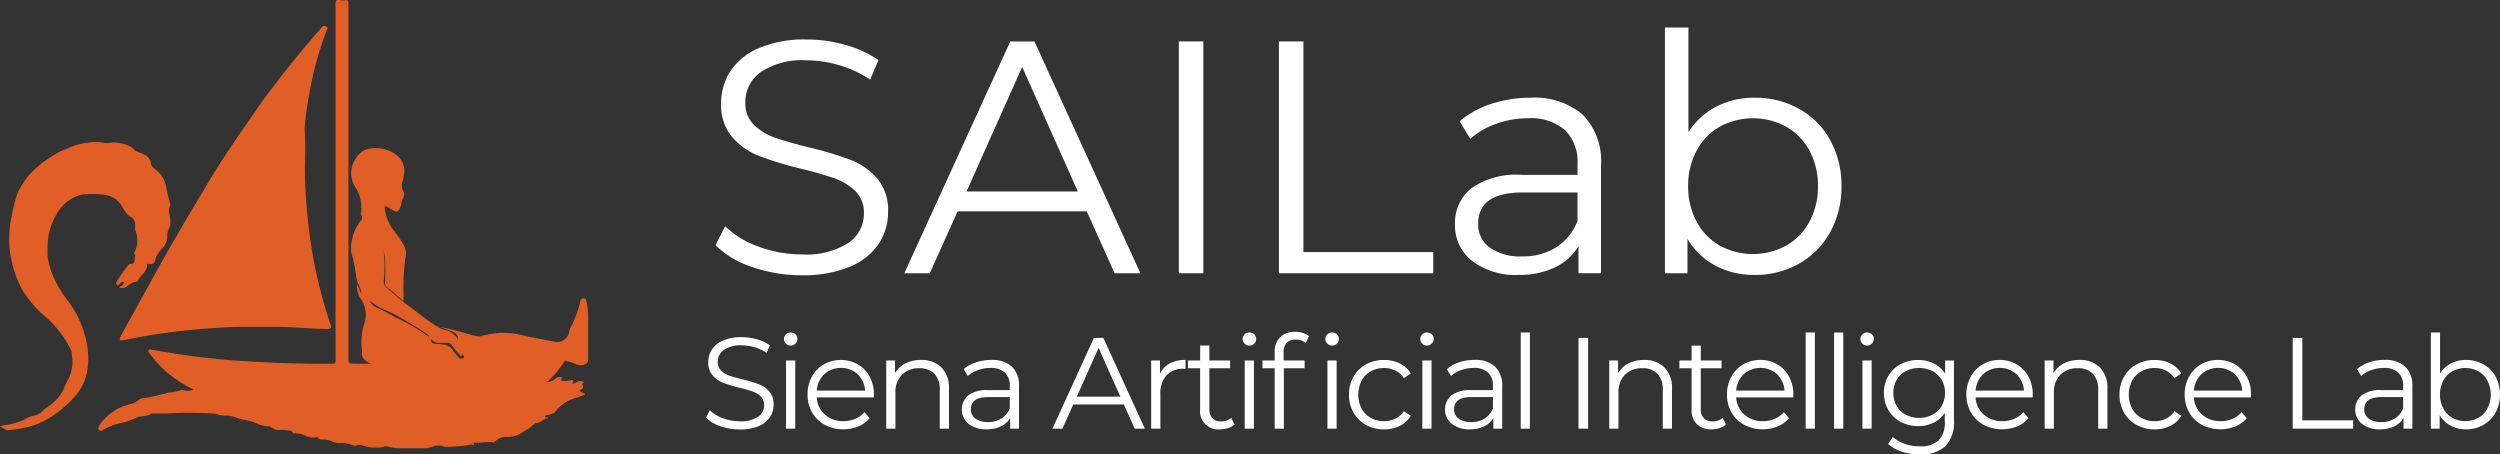 <svg id="Livello_1" data-name="Livello 1" xmlns="http://www.w3.org/2000/svg" viewBox="0 0 97.006 17.634"><rect x="0" y="0" width="97.006" height="17.634" fill="#333333" stroke="none"/><defs><style>.cls-1{fill:#e15e26;}.cls-2{isolation:isolate;}.cls-3{fill:#fff;}</style></defs><title>Logo_SaiLab</title><path class="cls-1" d="M7.51,15.43A5,5,0,0,1,6.4,14.7a5.17,5.17,0,0,1-.62-.7s-.07-.06,0-.11.07,0,.11,0c.64.1,1.28.22,1.93.29s1.12.12,1.69.15c1.1.07,2.2.11,3.3.1.21,0,.21,0,.21-.21V.61a.47.47,0,0,1,0-.17c0-.21.23-.08.34-.11s.16,0,.16.12V14.2c0,.23,0,.22.24.23h.68a.55.55,0,0,1-.39-.29.41.41,0,0,1,0-.19,2.4,2.4,0,0,1,.06-1,1.11,1.11,0,0,0-.13-1.07.8.8,0,0,1-.13-.5c.11.08.07.24.19.31a1.83,1.83,0,0,0-.1-.28.89.89,0,0,1-.12-.39,6.87,6.87,0,0,0-.18-.88.78.78,0,0,1,0-.4,1.71,1.71,0,0,1,.4-.91A.22.22,0,0,0,14,8.64a1.52,1.52,0,0,0-.17-1,1,1,0,0,1,0-1.21.73.73,0,0,1,.55-.35,1.3,1.3,0,0,1,1,.25.77.77,0,0,1,.29.8,1,1,0,0,1-.06.25.469.469,0,0,0,.05.38c.05.13,0,.15,0,.22a.42.42,0,0,0-.08.22,1.719,1.719,0,0,1-.07.21c-.06.13-.12.15-.26.07L15,8.33h-.07a.06.06,0,0,0,0,.06,1.79,1.79,0,0,0,.31.82,4.39,4.39,0,0,1,.42.61.65.65,0,0,1,.07.51,8.56,8.56,0,0,0-.07,1.52v.12c0,.02-.07,0-.1-.06-.19-.15-.35-.32-.55-.45a.18.18,0,0,1-.07-.19,8.627,8.627,0,0,0,0-.88,1.13,1.13,0,0,0-.05-.32h0a5.53,5.53,0,0,1,0,1.15.3.3,0,0,0,.1.25c.28.23.54.48.83.69s.79.62,1.22.88c.13.07.28.07.4.14a.93.93,0,0,1,.33.3.27.27,0,0,0-.16-.27A2.58,2.58,0,0,0,17,13h-.09c.05-.05.09,0,.13,0,.48.08.94.23,1.41.35a.36.36,0,0,0,.25,0,4.33,4.33,0,0,1,.72-.12,3.5,3.5,0,0,1,1.07.15l1,.19a.48.48,0,0,0,.587-.34L22.08,13.22a.909.909,0,0,1,.13-.33,4.8,4.8,0,0,0,.29-.8c0-.09.05-.2.15-.2s.1.13.12.2a3.152,3.152,0,0,1,.05.43V14.2c0,.1,0,.2-.1.24a.42.42,0,0,1-.39,0,2.131,2.131,0,0,0-.33-.11.07.07,0,0,0-.09,0,4.17,4.17,0,0,1-.69.82.61.61,0,0,0,.32-.13.29.29,0,0,1,.12-.07h.14c.04,0,0,.08-.06.13a.73.73,0,0,0,.36,0,.14.14,0,0,1,.14,0,.194.194,0,0,1-.05.15l.24-.11a.26.26,0,0,1,.19,0s.08,0,0,.06,0,.06,0,.09v.11l-.13.09a.27.27,0,0,0,.2.11h0v.06l-.32.11a1.53,1.53,0,0,0-.66.36,1.71,1.71,0,0,0-.18.2c-.05.06-.17.08-.26.11s-.12,0-.13.06.09,0,.13.07h0c-.17,0-.27.17-.45.18h-.05a2.41,2.41,0,0,1-.44.33,1.08,1.08,0,0,1-.62.21.6.6,0,0,0-.53.21h-.05a2.219,2.219,0,0,0-.37,0,1.9,1.9,0,0,1-.48,0s.12,0,.11.08-.06,0-.1,0a4.31,4.31,0,0,1-.88.09.47.47,0,0,1-.17,0,.61.61,0,0,0-.46,0,1.11,1.11,0,0,1-.4.06H15.5a1.52,1.52,0,0,1-.42-.06.31.31,0,0,0-.19,0,1.459,1.459,0,0,1-.85-.06.49.49,0,0,0-.17,0,.19.19,0,0,1-.18,0,1.2,1.2,0,0,0-.53-.08.65.65,0,0,1-.29-.07.73.73,0,0,0-.35-.07.24.24,0,0,1-.2-.08s0-.05-.06,0a.77.77,0,0,1-.42-.07.88.88,0,0,0-.42-.09h-.06c0-.14-.19-.09-.29-.13h-.33a1,1,0,0,1-.27-.14h-.09a1.59,1.59,0,0,1-.55-.17,2.999,2.999,0,0,0-.45-.1,1.13,1.13,0,0,1-.24-.08,1.73,1.73,0,0,0-.31-.07,1.076,1.076,0,0,1-.5-.08H8.25a14.932,14.932,0,0,0-1.77,0h-.6c-.17.14-.4.07-.59.17a2.64,2.64,0,0,1-.6.2A2.33,2.33,0,0,0,4,17s-.11.07-.16,0,0-.1,0-.16A2,2,0,0,1,5.05,16a.73.73,0,0,0,.34-.17.25.25,0,0,1,.15-.06,7.7,7.7,0,0,0,1-.22A1.47,1.47,0,0,0,7,15.46a.17.17,0,0,1,.14,0A.48.48,0,0,0,7.51,15.43Zm9.15-2a.24.24,0,0,0-.12-.17c-.34-.24-.7-.44-1.06-.65s-.57-.25-.83-.41l-.3-.21a.56.56,0,0,0,.28.27,5.641,5.641,0,0,1,.69.36,7.58,7.58,0,0,1,1.34.78Zm.07.06c0,.15.06.16.21.17s.5,0,.64.26a1.61,1.61,0,0,0,.24.28c.08.08.13,0,.17,0s0-.12-.07-.18V14s.06.09,0,.12-.08,0-.1-.06a2.45,2.45,0,0,1-.29-.35.19.19,0,0,0-.14-.09h-.3a.36.36,0,0,1-.36-.16Z" transform="translate(0 -0.317)"/><path class="cls-1" d="M11.83,6.94a21.35,21.35,0,0,0,.22,2.73,18,18,0,0,0,.77,3.22c.06.18,0,.2-.15.19-.62,0-1.24-.08-1.86-.08H9.36c-.57,0-1.14.05-1.72.1a22.768,22.768,0,0,0-2.85.42H4.66c-.03,0,0-.08,0-.12.49-.9,1-1.8,1.48-2.68.65-1.16,1.32-2.29,2-3.42s1.31-2,2-3c.44-.6.89-1.19,1.36-1.76.31-.38.63-.75.95-1.12.05-.07.1-.14.21-.07s0,.13,0,.19a13,13,0,0,0-.65,2.37,13.248,13.248,0,0,0-.19,1.39C11.86,5.85,11.84,6.38,11.83,6.94Z" transform="translate(0 -0.317)"/><path class="cls-1" d="M0,16.88a.36.36,0,0,1,.24-.07,2.47,2.47,0,0,0,.83-.28.83.83,0,0,1,.22-.08.69.69,0,0,0,.4-.22c.1-.1.23-.16.33-.25a1.59,1.59,0,0,0,.48-.64,2.59,2.59,0,0,1,.14-.29,1.51,1.51,0,0,0,.14-1,.3.3,0,0,0,0-.1,4.23,4.23,0,0,0-1-1.33,4.19,4.19,0,0,1-.88-1,4,4,0,0,1-.46-1.23,3.66,3.66,0,0,1-.08-.87,3.31,3.31,0,0,1,.1-.83A5,5,0,0,1,.7,7.76a4.069,4.069,0,0,1,.44-.67A4.53,4.53,0,0,1,2,6.39a3.18,3.18,0,0,1,.61-.31,2.5,2.5,0,0,1,.84-.23,1.31,1.31,0,0,1,.52,0,1.2,1.2,0,0,0,.38,0,1.4,1.4,0,0,1,.7.15.84.84,0,0,1,.18.15c.12.09.28.1.41.19a.37.37,0,0,1,.2.25A.41.41,0,0,0,6,6.87a1.06,1.06,0,0,1,.44.66,4.34,4.34,0,0,0,.17.69.06.06,0,0,1,0,.06c-.12.21,0,.42,0,.63v.15c0,.03-.14.25-.12.39a.67.67,0,0,1-.21.52,1.18,1.18,0,0,0-.25.39.182.182,0,0,1-.22.2c-.16-.03-.09.06-.1.11a1.0 1,0,0,1-.26.38l-.09.13s0,.07-.06.07c-.21,0-.32.19-.5.24H4.64c-.02,0,0-.05.05-.07a.175.175,0,0,0,.12-.14c.01-.08-.13,0-.19.07s-.06.05-.1,0,0-.06,0-.09a6.761,6.761,0,0,1,.49-.7.08.08,0,0,1,.07,0c.19,0,.12-.2.16-.3s0-.05,0-.05-.08-.1,0-.15a1,1,0,0,0,0-.82V9.12A.36.36,0,0,0,5,8.7a1.91,1.91,0,0,1-.28-.4A.92.92,0,0,0,4,7.87a3.29,3.29,0,0,0-.83,0,1.48,1.48,0,0,0-.87.6,2.41,2.41,0,0,0-.45,1.37,3.579,3.579,0,0,0,0,.45,3.25,3.25,0,0,0,.51,1.3c.12.22.29.4.42.61a3.76,3.76,0,0,1,.54,1.23,3.1,3.1,0,0,1,.07,1.25,2,2,0,0,1-.54,1.08,4.07,4.07,0,0,1-1.37,1A4.25,4.25,0,0,1,.4,17C.23,17.06.14,16.91,0,16.88Z" transform="translate(0 -0.317)"/><g class="cls-2"><g class="cls-2"><path class="cls-3" d="M29.184,10.676a3.531,3.531,0,0,1-1.42-.848l.373-.732a3.573,3.573,0,0,0,1.298.79,4.745,4.745,0,0,0,1.67.302,3.052,3.052,0,0,0,1.812-.443,1.367,1.367,0,0,0,.604-1.15,1.15,1.15,0,0,0-.328-.86,2.228,2.228,0,0,0-.803-.495,13.011,13.011,0,0,0-1.324-.379,13.692,13.692,0,0,1-1.619-.495,2.657,2.657,0,0,1-1.034-.726,1.929,1.929,0,0,1-.431-1.323,2.244,2.244,0,0,1,.36-1.24,2.469,2.469,0,0,1,1.105-.894,4.526,4.526,0,0,1,1.851-.334,5.474,5.474,0,0,1,1.51.212,4.357,4.357,0,0,1,1.279.585l-.321.758a4.429,4.429,0,0,0-1.208-.559,4.516,4.516,0,0,0-1.259-.187,2.91,2.91,0,0,0-1.78.456,1.416,1.416,0,0,0-.598,1.176,1.171,1.171,0,0,0,.328.867,2.153,2.153,0,0,0,.823.502q.494.173,1.33.379a13.544,13.544,0,0,1,1.6.481,2.63,2.63,0,0,1,1.034.72A1.905,1.905,0,0,1,34.459,8.543a2.211,2.211,0,0,1-.366,1.239,2.456,2.456,0,0,1-1.125.887,4.69,4.69,0,0,1-1.863.328A5.785,5.785,0,0,1,29.184,10.676Z" transform="translate(0 -0.317)"/><path class="cls-3" d="M42.169,8.517H37.158l-1.08,2.403h-.989L39.201,1.925h.938L44.251,10.92H43.249Zm-.347-.771-2.159-4.832-2.159,4.832Z" transform="translate(0 -0.317)"/><path class="cls-3" d="M45.741,1.925h.951v8.995h-.951Z" transform="translate(0 -0.317)"/></g><g class="cls-2"><path class="cls-3" d="M49.625,1.925h.951v8.173h5.037v.822H49.625Z" transform="translate(0 -0.317)"/></g><g class="cls-2"><path class="cls-3" d="M61.417,4.771a2.558,2.558,0,0,1,.706,1.959v4.189H61.25V9.866a2.089,2.089,0,0,1-.906.822,3.166,3.166,0,0,1-1.42.296,2.776,2.776,0,0,1-1.799-.54,1.742,1.742,0,0,1-.668-1.426,1.728,1.728,0,0,1,.623-1.389,3.055,3.055,0,0,1,1.985-.526h2.146V6.692a1.729,1.729,0,0,0-.488-1.33,2.017,2.017,0,0,0-1.426-.456,3.625,3.625,0,0,0-1.234.212,3.101,3.101,0,0,0-1.015.585l-.411-.682a3.656,3.656,0,0,1,1.233-.675,4.811,4.811,0,0,1,1.517-.237A2.862,2.862,0,0,1,61.417,4.771ZM60.389,9.911a2.104,2.104,0,0,0,.822-1.021V7.784H59.091q-1.734,0-1.734,1.208a1.102,1.102,0,0,0,.45.932,2.04,2.04,0,0,0,1.259.341A2.406,2.406,0,0,0,60.389,9.911Z" transform="translate(0 -0.317)"/><path class="cls-3" d="M69.809,4.54a3.077,3.077,0,0,1,1.207,1.214A3.612,3.612,0,0,1,71.453,7.54a3.607,3.607,0,0,1-.438,1.786,3.114,3.114,0,0,1-1.207,1.221,3.429,3.429,0,0,1-1.723.438,3.181,3.181,0,0,1-1.522-.36,2.775,2.775,0,0,1-1.086-1.04v1.336h-.874V1.385h.912V5.446a2.807,2.807,0,0,1,1.086-.996,3.189,3.189,0,0,1,1.484-.341A3.475,3.475,0,0,1,69.809,4.54Zm-.502,5.307a2.307,2.307,0,0,0,.906-.932A2.831,2.831,0,0,0,70.541,7.54a2.836,2.836,0,0,0-.328-1.375,2.319,2.319,0,0,0-.906-.932,2.699,2.699,0,0,0-2.576,0,2.329,2.329,0,0,0-.899.932,2.836,2.836,0,0,0-.327,1.375,2.831,2.831,0,0,0,.327,1.375,2.316,2.316,0,0,0,.899.932,2.692,2.692,0,0,0,2.576,0Z" transform="translate(0 -0.317)"/></g><g class="cls-2"><path class="cls-3" d="M27.952,16.854a1.381,1.381,0,0,1-.556-.332l.146-.286a1.395,1.395,0,0,0,.508.309,1.851,1.851,0,0,0,.654.118,1.199,1.199,0,0,0,.709-.173A.535.535,0,0,0,29.65,16.04a.448.448,0,0,0-.128-.337.878.878,0,0,0-.314-.194,5.195,5.195,0,0,0-.518-.148,5.205,5.205,0,0,1-.634-.193,1.03,1.03,0,0,1-.405-.284.754.754,0,0,1-.168-.518.88.88,0,0,1,.141-.486.961.961,0,0,1,.433-.349,1.757,1.757,0,0,1,.724-.131,2.119,2.119,0,0,1,.591.083,1.669,1.669,0,0,1,.5.229l-.125.297a1.725,1.725,0,0,0-.473-.219,1.76,1.76,0,0,0-.493-.073,1.138,1.138,0,0,0-.697.179.554.554,0,0,0-.234.46.461.461,0,0,0,.128.34.856.856,0,0,0,.322.196q.194.067.52.148a5.109,5.109,0,0,1,.626.188,1.027,1.027,0,0,1,.405.281.745.745,0,0,1,.166.511.868.868,0,0,1-.143.485.965.965,0,0,1-.44.348,1.847,1.847,0,0,1-.729.128A2.26,2.26,0,0,1,27.952,16.854Z" transform="translate(0 -0.317)"/><path class="cls-3" d="M30.495,13.65a.249.249,0,0,1,0-.357.27.27,0,0,1,.372-.002.233.233,0,0,1,.075.174.263.263,0,0,1-.447.186Zm.005.654h.357V16.95H30.5Z" transform="translate(0 -0.317)"/><path class="cls-3" d="M33.905,15.738H31.692a.945.945,0,0,0,.317.666,1.05,1.05,0,0,0,.725.254,1.144,1.144,0,0,0,.453-.088.986.986,0,0,0,.357-.259l.201.231a1.128,1.128,0,0,1-.44.321,1.481,1.481,0,0,1-.581.111,1.463,1.463,0,0,1-.722-.174,1.248,1.248,0,0,1-.491-.48A1.369,1.369,0,0,1,31.335,15.627a1.415,1.415,0,0,1,.168-.693,1.219,1.219,0,0,1,.463-.479,1.36,1.36,0,0,1,1.32,0,1.211,1.211,0,0,1,.458.476,1.431,1.431,0,0,1,.166.696ZM31.986,14.835a.959.959,0,0,0-.294.637h1.876a.959.959,0,0,0-.294-.637.971.971,0,0,0-1.288,0Z" transform="translate(0 -0.317)"/><path class="cls-3" d="M36.528,14.573a1.13,1.13,0,0,1,.294.843V16.95h-.357v-1.499a.88.88,0,0,0-.206-.629.777.777,0,0,0-.588-.216.906.906,0,0,0-.677.254.958.958,0,0,0-.249.701V16.95h-.357V14.305H34.73v.487a.997.997,0,0,1,.405-.374,1.295,1.295,0,0,1,.601-.134A1.082,1.082,0,0,1,36.528,14.573Z" transform="translate(0 -0.317)"/><path class="cls-3" d="M39.262,14.543a1.002,1.002,0,0,1,.277.768V16.95h-.342v-.412a.824.824,0,0,1-.354.321,1.243,1.243,0,0,1-.556.116,1.084,1.084,0,0,1-.704-.212.727.727,0,0,1-.018-1.102,1.199,1.199,0,0,1,.777-.206h.84v-.161a.678.678,0,0,0-.191-.521.79.79,0,0,0-.559-.179,1.436,1.436,0,0,0-.483.083,1.219,1.219,0,0,0-.397.229l-.161-.267A1.427,1.427,0,0,1,37.874,14.377a1.891,1.891,0,0,1,.593-.093A1.124,1.124,0,0,1,39.262,14.543Zm-.402,2.013a.828.828,0,0,0,.322-.4v-.433h-.83c-.453,0-.679.158-.679.473a.434.434,0,0,0,.176.365.802.802,0,0,0,.493.133A.945.945,0,0,0,38.86,16.556Z" transform="translate(0 -0.317)"/><path class="cls-3" d="M43.608,16.01H41.646l-.422.94h-.387l1.609-3.521H42.813l1.61,3.521h-.393Zm-.136-.302-.845-1.892-.845,1.892Z" transform="translate(0 -0.317)"/></g><g class="cls-2"><path class="cls-3" d="M45.385,14.42a1.27,1.27,0,0,1,.616-.136v.348l-.085-.006a.846.846,0,0,0-.654.257,1.025,1.025,0,0,0-.236.72V16.95H44.668V14.305h.342v.518A.868.868,0,0,1,45.385,14.42Z" transform="translate(0 -0.317)"/></g><g class="cls-2"><path class="cls-3" d="M47.901,16.789a.684.684,0,0,1-.249.139,1.021,1.021,0,0,1-.31.048.701.701,0,0,1-.774-.77v-1.6H46.096v-.302h.473v-.579h.357v.579h.805v.302h-.805v1.579a.497.497,0,0,0,.118.359.443.443,0,0,0,.339.124.655.655,0,0,0,.214-.035.517.517,0,0,0,.179-.102Z" transform="translate(0 -0.317)"/><path class="cls-3" d="M48.294,13.65a.248.248,0,0,1,0-.357.253.253,0,0,1,.186-.075.258.258,0,0,1,.187.073.235.235,0,0,1,.075.174.257.257,0,0,1-.262.261A.25.25,0,0,1,48.294,13.65Zm.005.654h.356V16.95h-.356Z" transform="translate(0 -0.317)"/><path class="cls-3" d="M49.926,13.62a.524.524,0,0,0-.118.372v.312h.814v.302h-.805V16.95H49.46V14.606H48.987v-.302H49.46v-.327a.782.782,0,0,1,.209-.573.795.795,0,0,1,.591-.212,1.006,1.006,0,0,1,.292.043.654.654,0,0,1,.236.123l-.12.267a.594.594,0,0,0-.393-.131A.457.457,0,0,0,49.926,13.62Zm1.577.03a.248.248,0,0,1,0-.357.253.253,0,0,1,.186-.075.258.258,0,0,1,.187.073.235.235,0,0,1,.075.174.257.257,0,0,1-.262.261A.25.25,0,0,1,51.503,13.65Zm.005.654h.357V16.95h-.357Z" transform="translate(0 -0.317)"/><path class="cls-3" d="M53.004,16.805a1.241,1.241,0,0,1-.485-.48,1.385,1.385,0,0,1-.176-.697,1.368,1.368,0,0,1,.176-.693,1.243,1.243,0,0,1,.485-.479,1.435,1.435,0,0,1,.702-.171,1.355,1.355,0,0,1,.61.134,1.019,1.019,0,0,1,.426.39l-.267.181a.84.84,0,0,0-.332-.294.988.988,0,0,0-.438-.099,1.031,1.031,0,0,0-.516.129.892.892,0,0,0-.357.364,1.202,1.202,0,0,0,0,1.079.899.899,0,0,0,.357.362,1.041,1.041,0,0,0,.516.128.999.999,0,0,0,.438-.096.818.818,0,0,0,.332-.291l.267.181a1.018,1.018,0,0,1-.428.39,1.364,1.364,0,0,1-.608.134A1.435,1.435,0,0,1,53.004,16.805Z" transform="translate(0 -0.317)"/><path class="cls-3" d="M55.185,13.65a.25.25,0,0,1,0-.357.27.27,0,0,1,.372-.002.232.232,0,0,1,.075.174.263.263,0,0,1-.447.186Zm.005.654h.357V16.95h-.357Z" transform="translate(0 -0.317)"/><path class="cls-3" d="M58.012,14.543a1.002,1.002,0,0,1,.276.768V16.95h-.342v-.412a.829.829,0,0,1-.354.321,1.245,1.245,0,0,1-.557.116,1.085,1.085,0,0,1-.704-.212.728.728,0,0,1-.018-1.102,1.2,1.2,0,0,1,.777-.206h.84v-.161a.68.68,0,0,0-.19-.521.792.792,0,0,0-.559-.179,1.437,1.437,0,0,0-.483.083,1.224,1.224,0,0,0-.397.229l-.16-.267a1.429,1.429,0,0,1,.482-.265,1.894,1.894,0,0,1,.594-.093A1.124,1.124,0,0,1,58.012,14.543Zm-.402,2.013a.83.83,0,0,0,.321-.4v-.433h-.83c-.452,0-.679.158-.679.473a.434.434,0,0,0,.176.365.804.804,0,0,0,.493.133A.947.947,0,0,0,57.609,16.556Z" transform="translate(0 -0.317)"/><path class="cls-3" d="M59.008,13.218h.356V16.95h-.356Z" transform="translate(0 -0.317)"/><path class="cls-3" d="M61.25,13.429h.373V16.95H61.25Z" transform="translate(0 -0.317)"/><path class="cls-3" d="M64.583,14.573a1.13,1.13,0,0,1,.294.843V16.95h-.357v-1.499a.878.878,0,0,0-.206-.629.776.776,0,0,0-.588-.216.906.906,0,0,0-.677.254.958.958,0,0,0-.249.701V16.95h-.357V14.305h.342v.487a1,1,0,0,1,.405-.374,1.297,1.297,0,0,1,.602-.134A1.082,1.082,0,0,1,64.583,14.573Z" transform="translate(0 -0.317)"/></g><g class="cls-2"><path class="cls-3" d="M66.971,16.789a.669.669,0,0,1-.249.139,1.015,1.015,0,0,1-.309.048.776.776,0,0,1-.573-.201.768.768,0,0,1-.202-.568v-1.6H65.165v-.302h.473v-.579h.357v.579h.805v.302h-.805v1.579a.501.501,0,0,0,.118.359.447.447,0,0,0,.34.124.663.663,0,0,0,.214-.035.536.536,0,0,0,.179-.102Z" transform="translate(0 -0.317)"/></g><g class="cls-2"><path class="cls-3" d="M69.582,15.738H67.368a.946.946,0,0,0,.317.666,1.05,1.05,0,0,0,.725.254,1.142,1.142,0,0,0,.452-.088.983.983,0,0,0,.357-.259l.201.231a1.13,1.13,0,0,1-.44.321,1.579,1.579,0,0,1-1.303-.062,1.247,1.247,0,0,1-.49-.48,1.369,1.369,0,0,1-.176-.694,1.415,1.415,0,0,1,.168-.693,1.219,1.219,0,0,1,.463-.479,1.3,1.3,0,0,1,.661-.171,1.285,1.285,0,0,1,.659.171,1.213,1.213,0,0,1,.458.476,1.436,1.436,0,0,1,.166.696ZM67.663,14.835a.96.96,0,0,0-.295.637h1.877a.96.96,0,0,0-.295-.637.97.97,0,0,0-1.287,0Z" transform="translate(0 -0.317)"/><path class="cls-3" d="M70.064,13.218h.357V16.95h-.357Z" transform="translate(0 -0.317)"/><path class="cls-3" d="M71.166,13.218h.357V16.95H71.166Z" transform="translate(0 -0.317)"/><path class="cls-3" d="M72.263,13.65a.25.25,0,0,1,0-.357.27.27,0,0,1,.372-.002.232.232,0,0,1,.075.174.263.263,0,0,1-.447.186Zm.005.654H72.625V16.95h-.357Z" transform="translate(0 -0.317)"/><path class="cls-3" d="M75.819,14.305v2.323a1.349,1.349,0,0,1-.33.999,1.365,1.365,0,0,1-.993.324,2.207,2.207,0,0,1-.696-.108,1.444,1.444,0,0,1-.536-.299l.181-.271a1.392,1.392,0,0,0,.466.267,1.743,1.743,0,0,0,.576.095,1.016,1.016,0,0,0,.739-.233.987.987,0,0,0,.236-.727v-.337a1.076,1.076,0,0,1-.436.382,1.346,1.346,0,0,1-.596.131,1.415,1.415,0,0,1-.677-.163,1.204,1.204,0,0,1-.478-.458,1.282,1.282,0,0,1-.174-.667,1.266,1.266,0,0,1,.174-.663,1.193,1.193,0,0,1,.476-.453,1.416,1.416,0,0,1,.679-.161,1.336,1.336,0,0,1,.608.136,1.094,1.094,0,0,1,.438.393v-.508Zm-.835,2.104a.892.892,0,0,0,.359-.345.988.988,0,0,0,.128-.503.974.974,0,0,0-.128-.5.906.906,0,0,0-.357-.342,1.156,1.156,0,0,0-1.036-.003.88.88,0,0,0-.357.342,1.053,1.053,0,0,0,0,1.006.893.893,0,0,0,.357.345,1.07,1.07,0,0,0,.516.123A1.087,1.087,0,0,0,74.984,16.409Z" transform="translate(0 -0.317)"/><path class="cls-3" d="M78.872,15.738H76.658a.946.946,0,0,0,.317.666,1.05,1.05,0,0,0,.725.254,1.142,1.142,0,0,0,.452-.088.983.983,0,0,0,.357-.259l.201.231a1.13,1.13,0,0,1-.44.321,1.579,1.579,0,0,1-1.303-.062,1.247,1.247,0,0,1-.49-.48,1.369,1.369,0,0,1-.176-.694,1.415,1.415,0,0,1,.168-.693,1.219,1.219,0,0,1,.463-.479,1.3,1.3,0,0,1,.661-.171,1.285,1.285,0,0,1,.659.171,1.213,1.213,0,0,1,.458.476,1.436,1.436,0,0,1,.166.696ZM76.953,14.835a.96.96,0,0,0-.295.637h1.877a.96.96,0,0,0-.295-.637.97.97,0,0,0-1.287,0Z" transform="translate(0 -0.317)"/></g><g class="cls-2"><path class="cls-3" d="M81.479,14.573a1.13,1.13,0,0,1,.294.843V16.95H81.415v-1.499a.878.878,0,0,0-.206-.629.776.776,0,0,0-.588-.216.906.906,0,0,0-.677.254.958.958,0,0,0-.249.701V16.95h-.357V14.305h.342v.487a1.0 1,0,0,1,.405-.374,1.297,1.297,0,0,1,.602-.134A1.082,1.082,0,0,1,81.479,14.573Z" transform="translate(0 -0.317)"/></g><g class="cls-2"><path class="cls-3" d="M82.903,16.805a1.243,1.243,0,0,1-.486-.48,1.385,1.385,0,0,1-.176-.697,1.368,1.368,0,0,1,.176-.693,1.245,1.245,0,0,1,.486-.479,1.431,1.431,0,0,1,.701-.171,1.359,1.359,0,0,1,.611.134,1.016,1.016,0,0,1,.425.39l-.267.181a.834.834,0,0,0-.332-.294.985.985,0,0,0-.438-.099,1.031,1.031,0,0,0-.516.129.904.904,0,0,0-.357.364,1.202,1.202,0,0,0,0,1.079.911.911,0,0,0,.357.362,1.041,1.041,0,0,0,.516.128.996.996,0,0,0,.438-.096.812.812,0,0,0,.332-.291l.267.181a1.007,1.007,0,0,1-.428.39,1.361,1.361,0,0,1-.608.134A1.431,1.431,0,0,1,82.903,16.805Z" transform="translate(0 -0.317)"/></g><g class="cls-2"><path class="cls-3" d="M87.342,15.738H85.128a.946.946,0,0,0,.317.666,1.05,1.05,0,0,0,.725.254,1.142,1.142,0,0,0,.452-.088.983.983,0,0,0,.357-.259l.201.231a1.13,1.13,0,0,1-.44.321,1.579,1.579,0,0,1-1.303-.062,1.247,1.247,0,0,1-.49-.48,1.369,1.369,0,0,1-.176-.694,1.415,1.415,0,0,1,.168-.693,1.219,1.219,0,0,1,.463-.479,1.3,1.3,0,0,1,.661-.171,1.285,1.285,0,0,1,.659.171,1.213,1.213,0,0,1,.458.476,1.436,1.436,0,0,1,.166.696Zm-1.919-.903a.96.96,0,0,0-.295.637h1.877A.96.96,0,0,0,86.71,14.835a.97.97,0,0,0-1.287,0Z" transform="translate(0 -0.317)"/></g><g class="cls-2"><path class="cls-3" d="M88.963,13.429h.373v3.199h1.972v.322H88.963Z" transform="translate(0 -0.317)"/></g><g class="cls-2"><path class="cls-3" d="M93.328,14.543a1.002,1.002,0,0,1,.277.768V16.95H93.263v-.412a.818.818,0,0,1-.354.321,1.24,1.24,0,0,1-.556.116,1.083,1.083,0,0,1-.704-.212.726.726,0,0,1-.018-1.102,1.198,1.198,0,0,1,.777-.206h.84v-.161a.677.677,0,0,0-.191-.521.788.788,0,0,0-.559-.179,1.435,1.435,0,0,0-.482.083,1.214,1.214,0,0,0-.397.229l-.161-.267a1.425,1.425,0,0,1,.483-.265,1.888,1.888,0,0,1,.593-.093A1.124,1.124,0,0,1,93.328,14.543Zm-.402,2.013a.826.826,0,0,0,.322-.4v-.433H92.418c-.453,0-.679.158-.679.473a.434.434,0,0,0,.176.365.801.801,0,0,0,.493.133A.943.943,0,0,0,92.926,16.556Z" transform="translate(0 -0.317)"/><path class="cls-3" d="M96.361,14.453a1.201,1.201,0,0,1,.473.475,1.508,1.508,0,0,1,0,1.398,1.217,1.217,0,0,1-.473.479,1.35,1.35,0,0,1-.674.171,1.245,1.245,0,0,1-.596-.141,1.095,1.095,0,0,1-.426-.408v.523h-.342V13.218h.357v1.59a1.098,1.098,0,0,1,.425-.39,1.251,1.251,0,0,1,.581-.134A1.359,1.359,0,0,1,96.361,14.453ZM96.165,16.53a.9.9,0,0,0,.354-.365,1.187,1.187,0,0,0,0-1.076.897.897,0,0,0-.354-.364,1.049,1.049,0,0,0-1.008,0,.911.911,0,0,0-.353.364,1.196,1.196,0,0,0,0,1.076.914.914,0,0,0,.353.365,1.056,1.056,0,0,0,1.008,0Z" transform="translate(0 -0.317)"/></g></g></svg>